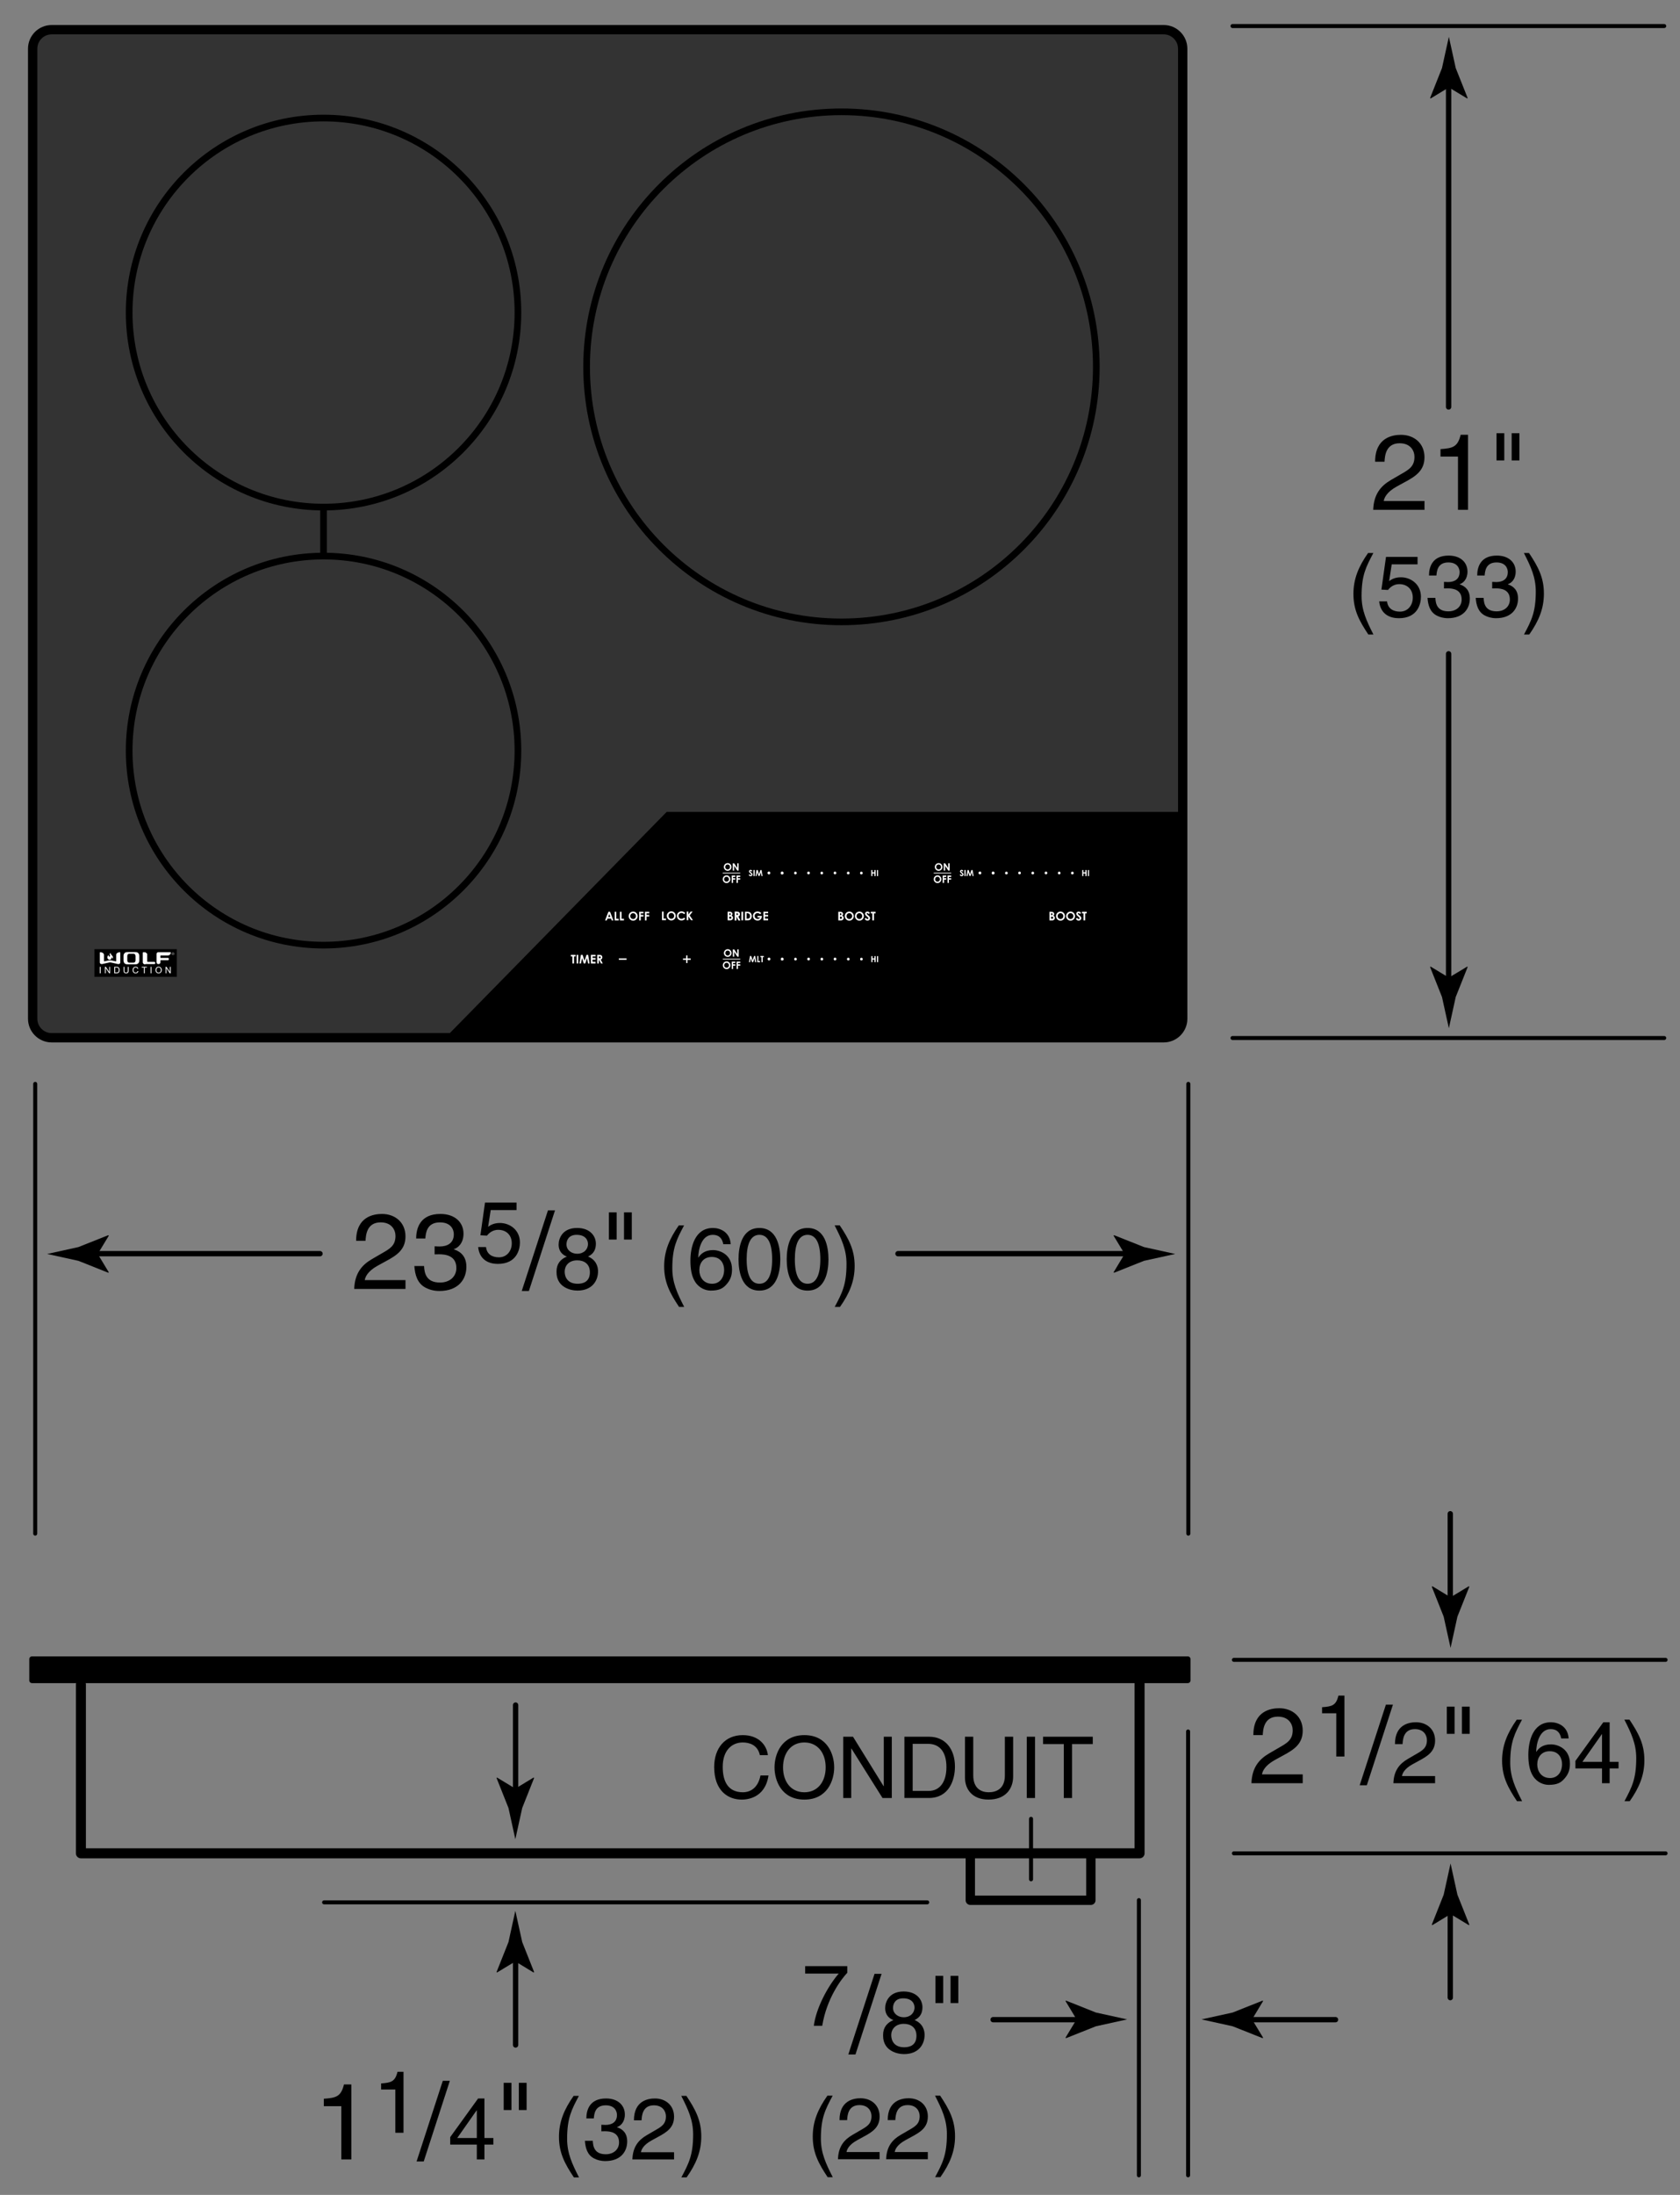 <svg xmlns="http://www.w3.org/2000/svg" width="126" height="164.5"><rect width="100%" height="100%" fill="#808080" stroke="none"/><path d="M7.33 93.978l.833-1.373-.047-.031-2.237.889c-.78.172-1.561.344-2.342.516.781.17 1.562.342 2.342.514l2.237.891.047-.025-.833-1.381z"/><line fill="none" stroke="#000" stroke-width=".4" stroke-linecap="round" stroke-linejoin="round" x1="24" y1="93.958" x2="6.838" y2="93.958"/><path d="M84.348 93.978l-.833-1.373.047-.031 2.237.889c.78.172 1.561.344 2.342.516-.781.17-1.562.342-2.342.514l-2.237.891-.047-.025.833-1.381z"/><line fill="none" stroke="#000" stroke-width=".4" stroke-linecap="round" stroke-linejoin="round" x1="67.35" y1="93.958" x2="84.84" y2="93.958"/><path d="M26.709 92.995c0-1.831 1.335-2.015 1.943-2.015.976 0 1.759.632 1.759 1.68 0 1.007-.664 1.431-1.503 1.879l-.583.319c-.768.424-.936.863-.967 1.079h3.054v.664h-3.846c.04-1.167.567-1.791 1.319-2.23l.744-.432c.6-.344 1.032-.576 1.032-1.312 0-.448-.288-1.016-1.111-1.016-1.063 0-1.112.991-1.136 1.383h-.705zM32.597 93.403c.12.008.248.016.368.016.543 0 1.071-.216 1.071-.919 0-.336-.2-.888-1.04-.888-1 0-1.063.815-1.095 1.207h-.688c0-.823.336-1.839 1.815-1.839 1.087 0 1.735.624 1.735 1.479 0 .72-.416 1.063-.72 1.159v.016c.544.177.936.561.936 1.312 0 .92-.592 1.808-2.023 1.808-.416 0-.768-.104-1.04-.248-.624-.328-.792-.976-.839-1.623h.728c.024.527.152 1.239 1.199 1.239.72 0 1.224-.44 1.224-1.088 0-.943-.832-1.031-1.312-1.031-.104 0-.216.008-.32.008v-.608zM36.609 91.943c.195-.15.475-.286.884-.286.741 0 1.502.52 1.502 1.462 0 .508-.228 1.605-1.658 1.605-.598 0-1.365-.24-1.476-1.261h.591c.059.533.455.768.969.768.591 0 .962-.475.962-1.047 0-.656-.448-1.014-1.014-1.014-.331 0-.63.155-.845.436l-.494-.026.345-2.451h2.366v.56h-1.937l-.195 1.254zM39.667 96.754h-.536l1.967-6.045h.528l-1.959 6.045zM44.105 94.171c.617.26.748.767.748 1.111 0 .734-.468 1.442-1.547 1.442-.253 0-.734-.064-1.098-.351-.468-.37-.468-.864-.468-1.086 0-.559.292-.916.773-1.111-.39-.149-.617-.461-.617-.891 0-.475.292-1.254 1.384-1.254 1.014 0 1.411.644 1.411 1.176-.001.658-.385.859-.586.964zm-1.755 1.131c0 .364.182.91.975.91.416 0 .917-.149.917-.865 0-.617-.429-.891-.949-.891-.644 0-.943.423-.943.846zm1.748-2.074c0-.279-.182-.683-.851-.683-.611 0-.761.423-.761.716 0 .436.383.702.799.702.495 0 .813-.319.813-.735zM45.666 90.86h.583v2.039h-.583V90.86zm1.135 0h.584v2.039h-.584V90.86zM51.307 91.837c-.552 1.04-.884 1.664-.884 3.224 0 1.073.371 1.866.891 2.887h-.384c-.676-1.015-1.118-1.827-1.118-3.042 0-1.145.396-2.067 1.098-3.068h.397zM54.245 93.247c-.071-.402-.292-.702-.786-.702-.897 0-1.086 1.21-1.086 1.69l.013.013c.143-.246.461-.559 1.085-.559.559 0 1.43.357 1.43 1.449 0 .469-.124.807-.436 1.145-.241.267-.514.441-1.157.441-.351 0-.852-.155-1.176-.662-.273-.43-.351-.988-.351-1.587 0-1.001.325-2.443 1.69-2.443.526 0 1.274.286 1.333 1.215h-.559zm-.832 2.965c.546 0 .897-.43.897-1.047 0-.403-.214-.962-.923-.962-.63 0-.936.455-.936.994 0 .488.292 1.015.962 1.015zM56.955 96.725c-1.313 0-1.566-1.397-1.566-2.346 0-.949.253-2.347 1.566-2.347 1.313 0 1.567 1.397 1.567 2.347 0 .948-.253 2.346-1.567 2.346zm0-4.18c-.656 0-.956.689-.956 1.834 0 1.144.299 1.833.956 1.833s.956-.689.956-1.833c0-1.145-.299-1.834-.956-1.834zM60.569 96.725c-1.313 0-1.566-1.397-1.566-2.346 0-.949.253-2.347 1.566-2.347s1.566 1.397 1.566 2.347c.001.948-.253 2.346-1.566 2.346zm0-4.18c-.657 0-.956.689-.956 1.834 0 1.144.299 1.833.956 1.833.656 0 .956-.689.956-1.833 0-1.145-.299-1.834-.956-1.834zM62.604 97.947c.553-1.04.884-1.664.884-3.225 0-1.072-.371-1.865-.891-2.886h.384c.676 1.014 1.118 1.826 1.118 3.042 0 1.145-.396 2.067-1.099 3.068h-.396z"/><line fill="none" stroke="#000" stroke-width=".3" stroke-linecap="round" stroke-linejoin="round" x1="89.125" y1="81.232" x2="89.125" y2="114.938"/><line fill="none" stroke="#000" stroke-width=".3" stroke-linecap="round" stroke-linejoin="round" x1="2.641" y1="81.232" x2="2.641" y2="114.938"/><g stroke="#000" stroke-linecap="round" stroke-linejoin="round"><rect x="2.396" y="124.338" stroke-width=".4" width="86.691" height="1.605"/><polyline fill="none" stroke-width=".75" points="6.068,126.25 6.068,138.899 85.468,138.899 85.468,126.167"/><polyline fill="none" stroke-width=".7" points="81.815,139.062 81.815,142.417 72.774,142.417 72.774,139.062"/></g><g><path d="M108.664 73.27l-1.373-.832-.031.047.889 2.236c.172.781.344 1.561.516 2.342.17-.781.342-1.561.514-2.342l.891-2.236-.025-.047-1.381.832z"/><line fill="none" stroke="#000" stroke-width=".4" stroke-linecap="round" stroke-linejoin="round" x1="108.645" y1="49" x2="108.645" y2="73.762"/><path d="M108.664 6.551l-1.373.833-.031-.047.889-2.237c.172-.78.344-1.561.516-2.342.17.781.342 1.562.514 2.342l.891 2.237-.025.047-1.381-.833z"/><line fill="none" stroke="#000" stroke-width=".4" stroke-linecap="round" stroke-linejoin="round" x1="108.645" y1="30.5" x2="108.645" y2="6.059"/><g><path d="M103.134 34.604c0-1.831 1.335-2.015 1.943-2.015.976 0 1.759.632 1.759 1.679 0 1.007-.664 1.431-1.503 1.879l-.583.32c-.768.424-.936.864-.968 1.08h3.055v.664h-3.846c.04-1.167.568-1.791 1.319-2.231l.744-.432c.6-.344 1.031-.576 1.031-1.311 0-.448-.288-1.016-1.111-1.016-1.063 0-1.111.992-1.135 1.383h-.705zM110.101 38.209h-.752v-3.99h-1.311v-.56c.912-.064 1.287-.152 1.511-1.072h.552v5.622zM112.238 32.469h.583v2.039h-.583v-2.039zm1.136 0h.583v2.039h-.583v-2.039zM103.002 41.445c-.552 1.04-.884 1.664-.884 3.224 0 1.072.37 1.866.89 2.886h-.383c-.676-1.014-1.118-1.827-1.118-3.042 0-1.144.396-2.067 1.099-3.068h.396zM104.185 43.551c.195-.149.475-.286.884-.286.741 0 1.501.52 1.501 1.463 0 .507-.228 1.605-1.657 1.605-.598 0-1.365-.241-1.476-1.261h.591c.059.533.455.767.969.767.591 0 .962-.475.962-1.046 0-.657-.449-1.014-1.014-1.014-.332 0-.63.156-.845.436l-.494-.026.344-2.451h2.366v.559h-1.937l-.194 1.254zM108.299 43.609c.098.006.202.013.299.013.442 0 .871-.176.871-.748 0-.273-.163-.722-.845-.722-.812 0-.865.663-.891.981h-.559c0-.669.273-1.495 1.476-1.495.884 0 1.411.507 1.411 1.203 0 .585-.338.865-.585.942v.013c.442.143.76.455.76 1.066 0 .748-.481 1.469-1.645 1.469-.338 0-.624-.084-.845-.202-.507-.267-.644-.793-.683-1.319h.591c.02.429.124 1.007.975 1.007.585 0 .995-.357.995-.884 0-.767-.676-.839-1.066-.839-.084 0-.176.007-.26.007v-.492zM111.914 43.609c.097.006.201.013.299.013.442 0 .871-.176.871-.748 0-.273-.163-.722-.845-.722-.812 0-.864.663-.89.981h-.559c0-.669.273-1.495 1.476-1.495.884 0 1.41.507 1.41 1.203 0 .585-.338.865-.585.942v.013c.442.143.761.455.761 1.066 0 .748-.481 1.469-1.645 1.469-.338 0-.624-.084-.845-.202-.507-.267-.644-.793-.683-1.319h.592c.02.429.124 1.007.975 1.007.585 0 .994-.357.994-.884 0-.767-.676-.839-1.066-.839-.084 0-.175.007-.26.007v-.492zM114.299 47.555c.553-1.04.884-1.664.884-3.224 0-1.073-.371-1.866-.891-2.886h.383c.676 1.014 1.118 1.827 1.118 3.042 0 1.144-.396 2.067-1.099 3.068h-.395z"/></g><line fill="none" stroke="#000" stroke-width=".3" stroke-linecap="round" stroke-linejoin="round" x1="92.439" y1="77.795" x2="124.816" y2="77.795"/><line fill="none" stroke="#000" stroke-width=".3" stroke-linecap="round" stroke-linejoin="round" x1="92.439" y1="1.952" x2="124.816" y2="1.952"/></g><g><path fill="#333" stroke="#000" stroke-width=".7" stroke-linecap="round" stroke-linejoin="round" stroke-miterlimit="10" d="M88.703 76.35c0 .785-.638 1.426-1.425 1.426H3.876c-.787 0-1.426-.641-1.426-1.426V3.651c0-.788.639-1.426 1.426-1.426h83.401c.787 0 1.425.638 1.425 1.426V76.35z"/><polygon points="88.693,60.851 49.998,60.851 33.427,77.742 87.951,77.742 88.664,76.949"/><rect x="7.082" y="71.136" fill-rule="evenodd" clip-rule="evenodd" width="6.18" height="2.072"/><path fill="#FFF" d="M12.88 71.48c0-.05.043-.093.096-.093.05 0 .092.042.092.093 0 .052-.042.095-.092.095-.053 0-.096-.043-.096-.095zm.172 0c0-.044-.032-.079-.076-.079-.047 0-.08.035-.08.079 0 .046.033.084.08.084.044 0 .076-.038.076-.084zm-.03.054h-.016l-.028-.05h-.025v.05h-.012v-.104h.044c.029 0 .039.01.039.027 0 .02-.016.027-.033.027l.031.05zm-.05-.058c.015 0 .036.003.036-.019 0-.018-.012-.02-.024-.02h-.031v.039h.019z"/><path fill-rule="evenodd" clip-rule="evenodd" fill="#FFF" d="M8.292 71.417s-.004.075.075.155c.077.083.167.173.05.289 0 0 .012-.077-.036-.113 0 0-.021-.013-.025.011-.006.025.02.139-.099.162-.115.023-.176-.069-.176-.069s-.101-.137.064-.282c0 0-.002.111.042.127.042.014.063-.038.063-.038s.002-.063-.018-.129c-.02-.063.06-.113.06-.113z"/><path fill-rule="evenodd" clip-rule="evenodd" fill="#FFF" d="M8.976 71.364c-.044 0-.262.031-.262.206v.448s.006.044-.055.027c-.061-.019-.318-.068-.318-.068s-.031-.004-.086-.004-.085.004-.085.004-.259.049-.319.068c-.06.017-.054-.027-.054-.027v-.448c0-.175-.219-.206-.263-.206-.047 0-.047.029-.047.029v.75s0 .112.164.112c0 0 .367-.081.459-.104.088-.021.127-.023.145-.023s.057.002.145.023c.09.022.461.104.461.104.162 0 .162-.112.162-.112v-.75s0-.029-.047-.029zM11.065 72.089s-.028.002-.028-.04v-.485c0-.177-.219-.2-.264-.2-.049 0-.049.029-.049.029v.75s0 .112.165.112"/><path fill-rule="evenodd" clip-rule="evenodd" fill="#FFF" d="M11.065 72.089s-.028.002-.028-.04v-.485c0-.177-.219-.2-.264-.2-.049 0-.049.029-.049.029v.75s0 .112.165.112"/><path fill-rule="evenodd" clip-rule="evenodd" fill="#FFF" d="M11.065 72.089s-.028.002-.028-.04v-.485c0-.177-.219-.2-.264-.2-.049 0-.049.029-.049.029v.75s0 .112.165.112h.687s.067 0 .067-.08c0-.085-.067-.085-.067-.085h-.511zM12.602 71.961h-.537c-.033 0-.033.031-.033.031v.135s0 .126-.146.126c-.143 0-.143-.126-.143-.126v-.617c0-.147.128-.147.128-.147h.907s.034 0 .034.039c0 .033-.036.207-.247.207l-.501.001c-.033 0-.033.022-.033.022v.141c0 .022.02.021.02.021h.551s.067 0 .067.084c0 .083-.067.083-.067.083z"/><path fill="#FFF" d="M10.449 71.977s.014.296-.283.296h-.619c-.298 0-.284-.296-.284-.296v-.325s-.014-.298.284-.298h.618c.297 0 .283.298.283.298v.325zm-.285-.308c0-.029 0-.189-.154-.189H9.7c-.154 0-.154.161-.154.189v.286c0 .031 0 .19.154.19h.31c.156 0 .154-.159.154-.19v-.286z"/><g><path fill="#FFF" d="M7.486 72.944v-.485h.066v.485h-.066zM7.871 72.944v-.485h.066l.257.381v-.381h.06v.485h-.066l-.255-.382v.382h-.062zM8.569 72.944v-.485h.168c.039 0 .067.002.087.007.029.006.053.019.072.036.025.021.044.048.058.083.012.033.019.071.019.115 0 .037-.005.071-.013.099-.008.028-.02.051-.033.071-.013.018-.028.033-.044.044-.016.01-.037.019-.059.024-.023.006-.05.008-.077.008h-.178zm.065-.058h.104c.031 0 .056-.002.075-.009.018-.005.033-.013.045-.026.014-.014.025-.034.035-.06.008-.026.012-.056.012-.093 0-.051-.008-.09-.025-.118-.016-.026-.037-.046-.061-.055-.018-.006-.046-.01-.083-.01h-.102v.371zM9.587 72.458h.064v.28c0 .048-.006.088-.018.117-.01.029-.029.052-.059.069-.028.019-.067.026-.113.026-.047 0-.084-.008-.112-.023-.029-.015-.05-.038-.062-.066-.014-.03-.02-.071-.02-.123v-.28h.063v.28c0 .042.006.074.012.093.008.02.021.036.04.048.02.01.043.015.072.015.047 0 .081-.011.1-.033.021-.021.031-.063.031-.123v-.28zM10.313 72.774l.065.015c-.014.054-.039.095-.073.122-.034.027-.077.041-.128.041-.052 0-.094-.01-.127-.031-.033-.021-.061-.053-.078-.094-.016-.04-.025-.082-.025-.128 0-.051.012-.095.029-.133.02-.037.049-.068.084-.085.036-.021.074-.031.117-.031.051 0 .092.013.124.038.032.026.056.059.069.105l-.063.015c-.012-.037-.029-.061-.05-.077s-.049-.023-.08-.023c-.039 0-.069.009-.094.026-.025.017-.043.042-.053.072-.012.03-.016.061-.016.092 0 .042.006.079.018.109s.031.054.056.068c.025.016.054.023.083.023.037 0 .068-.01.092-.031.025-.022.042-.052.05-.093zM10.789 72.944v-.428h-.16v-.057h.387v.057h-.162v.428h-.065zM11.298 72.944v-.485h.064v.485h-.064zM11.665 72.709c0-.083.022-.145.063-.191.045-.046.101-.069.168-.069.047 0 .086.012.122.033.037.022.063.051.083.09s.029.08.029.129-.01.094-.031.132c-.02.039-.048.068-.084.088-.035.02-.076.03-.119.03-.044 0-.084-.01-.121-.032-.037-.022-.064-.052-.084-.092-.017-.036-.026-.077-.026-.118zm.065 0c0 .058.016.104.049.137.031.036.069.051.117.051.049 0 .09-.016.121-.051.03-.034.046-.082.046-.145 0-.039-.006-.072-.02-.104-.014-.029-.032-.052-.058-.067-.027-.017-.057-.024-.09-.024-.044 0-.082.015-.115.045-.032.032-.05.085-.05.158zM12.42 72.944v-.485h.065l.256.381v-.381h.062v.485h-.065l-.258-.382v.382h-.06z"/></g><g><path fill="none" stroke="#000" stroke-width=".5" stroke-linecap="round" stroke-linejoin="round" stroke-miterlimit="10" d="M38.845 23.425c0-8.051-6.527-14.578-14.58-14.578-8.051 0-14.578 6.527-14.578 14.578 0 8.052 6.527 14.58 14.578 14.58 8.053 0 14.58-6.528 14.58-14.58h0z"/></g><g><path fill="none" stroke="#000" stroke-width=".5" stroke-linecap="round" stroke-linejoin="round" stroke-miterlimit="10" d="M38.845 56.254c0-8.051-6.527-14.578-14.58-14.578-8.051 0-14.578 6.527-14.578 14.578 0 8.052 6.527 14.58 14.578 14.58 8.053-.001 14.58-6.528 14.58-14.58h0z"/></g><g><path fill="none" stroke="#000" stroke-width=".5" stroke-linecap="round" stroke-linejoin="round" stroke-miterlimit="10" d="M82.223 27.494c0-10.557-8.558-19.114-19.113-19.114-10.558 0-19.114 8.557-19.114 19.114 0 10.556 8.557 19.114 19.114 19.114 10.556-.001 19.113-8.559 19.113-19.114h0z"/></g><g><line fill="none" stroke="#000" stroke-width=".5" stroke-linejoin="round" stroke-miterlimit="10" x1="24.265" y1="41.661" x2="24.265" y2="38.005"/></g><g><path fill-rule="evenodd" clip-rule="evenodd" fill="#FFF" d="M44.792 71.56h.13c.071 0 .122.008.153.021.03.014.054.033.072.063.02.03.027.065.027.104 0 .043-.01.078-.029.106-.021.03-.052.051-.092.064l.152.288h-.133l-.147-.273h-.01v.273h-.124v-.646zm.125.254h.038c.039 0 .066-.006.082-.015.014-.012.02-.028.02-.051 0-.017-.002-.028-.012-.038-.006-.009-.014-.019-.029-.021-.01-.005-.033-.01-.066-.01h-.032v.135z"/><polygon fill-rule="evenodd" clip-rule="evenodd" fill="#FFF" points="44.317,71.56 44.669,71.56 44.669,71.68 44.439,71.68 44.439,71.799 44.669,71.799 44.669,71.917 44.439,71.917 44.439,72.086 44.669,72.086 44.669,72.207 44.317,72.207"/><polygon fill-rule="evenodd" clip-rule="evenodd" fill="#FFF" points="43.569,71.56 43.691,71.56 43.839,72.012 43.99,71.56 44.109,71.56 44.218,72.207 44.101,72.207 44.029,71.799 43.894,72.207 43.783,72.207 43.65,71.799 43.579,72.207 43.458,72.207"/><rect x="43.246" y="71.56" fill-rule="evenodd" clip-rule="evenodd" fill="#FFF" width=".122" height=".647"/><polyline fill-rule="evenodd" clip-rule="evenodd" fill="#FFF" points="42.929,71.683 42.814,71.683 42.814,71.56 43.17,71.56 43.17,71.683 43.054,71.683 43.054,72.207 42.929,72.207"/><polygon fill-rule="evenodd" clip-rule="evenodd" fill="#FFF" points="51.804,71.835 51.564,71.835 51.564,71.603 51.462,71.603 51.462,71.835 51.224,71.835 51.224,71.939 51.462,71.939 51.462,72.176 51.564,72.176 51.564,71.939 51.804,71.939"/><rect x="46.412" y="71.831" fill-rule="evenodd" clip-rule="evenodd" fill="#FFF" width=".582" height=".104"/><path fill="#FFF" d="M45.63 68.334h.125l.248.646h-.128l-.048-.135h-.266l-.051.135h-.13l.25-.646zm.064.17l-.085.222h.172l-.087-.222zM46.099 68.334h.123v.527h.18v.119h-.303v-.646zM46.494 68.334h.125v.527h.178v.119h-.303v-.646zM47.486 68.319c.09 0 .17.032.234.097.068.067.099.149.099.244 0 .093-.03.172-.097.24-.064.064-.143.097-.236.097-.096 0-.178-.035-.241-.1-.063-.067-.095-.148-.095-.239 0-.06.014-.118.043-.169.03-.053.072-.096.123-.123.055-.034.108-.047.17-.047zm-.002.119c-.06 0-.109.021-.15.061-.041.042-.062.095-.062.16 0 .069.025.127.078.17.041.032.085.048.137.048.059 0 .109-.021.151-.063.038-.042.06-.095.06-.157 0-.06-.021-.114-.06-.156-.043-.041-.094-.063-.154-.063zM47.939 68.334h.318v.119h-.199v.118h.199v.119h-.199v.29h-.119v-.646zM48.37 68.334h.321v.119h-.199v.118h.199v.119h-.199v.29h-.122v-.646z"/><g fill="#FFF"><path fill-rule="evenodd" clip-rule="evenodd" d="M56.173 65.308c0 .021.008.044.021.065.016.021.047.054.098.093.024.021.04.038.048.046.009.012.011.021.011.033 0 .01-.006.021-.013.028-.012.008-.023.013-.039.013-.028 0-.054-.02-.075-.06l-.072.044c.018.035.037.058.061.074.025.017.055.023.085.023.041 0 .075-.012.101-.037.027-.023.039-.053.039-.091 0-.02-.004-.035-.01-.053-.01-.016-.021-.033-.039-.051-.006-.006-.027-.023-.06-.051-.034-.03-.054-.048-.062-.058-.008-.007-.01-.014-.01-.023 0-.007.006-.014.012-.019.008-.006.018-.008.028-.008.023 0 .045.015.065.046l.066-.056c-.025-.028-.047-.046-.068-.058-.019-.01-.04-.017-.063-.017-.034 0-.063.012-.087.035-.025.024-.037.052-.037.082z"/><rect x="56.512" y="65.204" fill-rule="evenodd" clip-rule="evenodd" width=".087" height=".453"/><polygon fill-rule="evenodd" clip-rule="evenodd" points="56.738,65.204 56.662,65.656 56.744,65.656 56.794,65.371 56.891,65.656 56.964,65.656 57.06,65.371 57.11,65.656 57.193,65.656 57.116,65.204 57.035,65.204 56.925,65.52 56.824,65.204"/><circle fill-rule="evenodd" clip-rule="evenodd" cx="57.67" cy="65.431" r=".101"/><path d="M57.771 65.431c0-.057-.043-.103-.099-.103-.058 0-.103.046-.103.103"/><circle fill-rule="evenodd" clip-rule="evenodd" cx="58.658" cy="65.431" r=".102"/><circle cx="58.658" cy="65.431" r=".102"/><path fill-rule="evenodd" clip-rule="evenodd" d="M59.554 65.431c0 .054.044.1.1.1.057 0 .104-.045.104-.1 0-.057-.047-.103-.104-.103-.056 0-.1.046-.1.103z"/><circle fill-rule="evenodd" clip-rule="evenodd" cx="60.64" cy="65.425" r=".101"/><circle fill-rule="evenodd" clip-rule="evenodd" cx="61.632" cy="65.431" r=".101"/><path fill-rule="evenodd" clip-rule="evenodd" d="M62.623 65.322c-.055 0-.099.046-.099.104 0 .054.044.1.099.1.058 0 .103-.046.103-.1-.001-.058-.046-.104-.103-.104z"/><circle fill-rule="evenodd" clip-rule="evenodd" cx="63.617" cy="65.429" r=".101"/><circle fill-rule="evenodd" clip-rule="evenodd" cx="64.602" cy="65.431" r=".101"/><polygon fill-rule="evenodd" clip-rule="evenodd" points="65.345,65.207 65.345,65.659 65.432,65.659 65.432,65.462 65.583,65.462 65.583,65.659 65.671,65.659 65.671,65.207 65.583,65.207 65.583,65.379 65.432,65.379 65.432,65.207"/><rect x="65.766" y="65.207" fill-rule="evenodd" clip-rule="evenodd" width=".085" height=".453"/><g><path d="M54.575 64.687c.077 0 .144.025.201.083.054.056.083.126.083.207 0 .079-.029.146-.083.202-.056.055-.122.083-.201.083-.081 0-.151-.028-.205-.086-.054-.055-.083-.125-.083-.201 0-.051.014-.103.039-.147.027-.042.062-.078.105-.104.043-.026.092-.037.144-.037zm-.002.102c-.05 0-.093.018-.128.05-.033.038-.052.084-.052.137 0 .06.022.106.065.144.035.028.074.042.116.042.05 0 .093-.019.128-.053.035-.038.052-.081.052-.134 0-.051-.017-.096-.052-.132-.036-.036-.079-.054-.129-.054zM54.958 64.7h.101l.236.359V64.7h.102v.548h-.098l-.236-.359v.359h-.104V64.7zM54.492 65.603c.075 0 .143.028.199.083.057.056.085.126.085.207 0 .079-.028.149-.085.204-.055.056-.122.084-.199.084-.085 0-.15-.031-.207-.086-.055-.058-.081-.126-.081-.204 0-.051.012-.101.038-.144.025-.044.061-.079.105-.104.044-.026.092-.04.145-.04zm-.004.103c-.049 0-.093.018-.127.053-.035.035-.051.081-.051.134 0 .063.021.109.065.144.031.028.071.042.116.042.049 0 .089-.017.127-.053.033-.038.053-.079.053-.132 0-.051-.02-.098-.055-.134-.035-.036-.077-.054-.128-.054zM54.875 65.617h.272v.103h-.168v.099h.168v.1h-.168v.249h-.104v-.551zM55.242 65.617h.273v.103h-.171v.099h.171v.1h-.171v.249h-.103v-.551z"/><rect x="54.204" y="65.404" width="1.312" height=".055"/></g></g><g fill="#FFF"><path fill-rule="evenodd" clip-rule="evenodd" d="M71.999 65.308c0 .021.008.044.021.065.015.021.046.054.097.093.024.021.04.038.048.046.01.012.012.021.012.033 0 .01-.006.021-.014.028-.012.008-.023.013-.038.013-.029 0-.055-.02-.076-.06l-.071.044c.018.035.037.058.06.074.025.017.055.023.086.023.04 0 .075-.012.101-.037.026-.023.038-.053.038-.091 0-.02-.004-.035-.01-.053-.01-.016-.021-.033-.038-.051-.006-.006-.027-.023-.061-.051-.034-.03-.054-.048-.062-.058-.008-.007-.01-.014-.01-.023 0-.007.006-.014.012-.019.008-.006.018-.008.029-.008.022 0 .044.015.065.046l.065-.056c-.025-.028-.046-.046-.067-.058-.02-.01-.041-.017-.063-.017-.035 0-.064.012-.088.035-.025.024-.036.052-.036.082z"/><rect x="72.336" y="65.204" fill-rule="evenodd" clip-rule="evenodd" width=".087" height=".453"/><polygon fill-rule="evenodd" clip-rule="evenodd" points="72.563,65.204 72.486,65.656 72.569,65.656 72.619,65.371 72.715,65.656 72.79,65.656 72.884,65.371 72.934,65.656 73.017,65.656 72.94,65.204 72.859,65.204 72.75,65.52 72.648,65.204"/><circle fill-rule="evenodd" clip-rule="evenodd" cx="73.495" cy="65.431" r=".101"/><path d="M73.595 65.431c0-.057-.042-.103-.099-.103-.058 0-.103.046-.103.103"/><circle fill-rule="evenodd" clip-rule="evenodd" cx="74.482" cy="65.431" r=".102"/><circle cx="74.482" cy="65.431" r=".102"/><circle fill-rule="evenodd" clip-rule="evenodd" cx="75.48" cy="65.431" r=".102"/><circle fill-rule="evenodd" clip-rule="evenodd" cx="76.465" cy="65.425" r=".101"/><circle fill-rule="evenodd" clip-rule="evenodd" cx="77.457" cy="65.431" r=".101"/><path fill-rule="evenodd" clip-rule="evenodd" d="M78.447 65.322c-.054 0-.099.046-.099.104 0 .054.045.1.099.1.059 0 .103-.046.103-.1-.001-.058-.045-.104-.103-.104z"/><circle fill-rule="evenodd" clip-rule="evenodd" cx="79.441" cy="65.429" r=".101"/><circle fill-rule="evenodd" clip-rule="evenodd" cx="80.427" cy="65.431" r=".101"/><polygon fill-rule="evenodd" clip-rule="evenodd" points="81.169,65.207 81.169,65.659 81.256,65.659 81.256,65.462 81.408,65.462 81.408,65.659 81.497,65.659 81.497,65.207 81.408,65.207 81.408,65.379 81.256,65.379 81.256,65.207"/><rect x="81.591" y="65.207" fill-rule="evenodd" clip-rule="evenodd" width=".085" height=".453"/><g><path d="M70.399 64.687c.078 0 .144.025.201.083.055.056.083.126.083.207 0 .079-.028.146-.083.202-.056.055-.121.083-.201.083-.081 0-.15-.028-.204-.086-.055-.055-.084-.125-.084-.201 0-.051.014-.103.039-.147.027-.042.062-.078.106-.104.042-.026.091-.037.143-.037zm-.002.102c-.05 0-.093.018-.127.05-.033.038-.053.084-.053.137 0 .06.023.106.066.144.034.028.073.042.115.042.051 0 .093-.019.128-.053.035-.038.053-.081.053-.134 0-.051-.018-.096-.053-.132-.036-.036-.078-.054-.129-.054zM70.782 64.7h.101l.236.359V64.7h.103v.548h-.099l-.236-.359v.359h-.104V64.7zM70.316 65.603c.075 0 .144.028.199.083.057.056.085.126.085.207 0 .079-.028.149-.085.204-.054.056-.122.084-.199.084-.085 0-.15-.031-.207-.086-.054-.058-.081-.126-.081-.204 0-.051.012-.101.039-.144.025-.044.06-.079.104-.104.044-.026.093-.04.145-.04zm-.004.103c-.048 0-.093.018-.127.053-.035.035-.051.081-.051.134 0 .063.021.109.065.144.031.028.072.042.116.042.049 0 .089-.017.128-.053.033-.038.052-.079.052-.132 0-.051-.019-.098-.054-.134-.036-.036-.078-.054-.129-.054zM70.699 65.617h.272v.103h-.168v.099h.168v.1h-.168v.249h-.104v-.551zM71.066 65.617h.273v.103h-.171v.099h.171v.1h-.171v.249h-.103v-.551z"/><rect x="70.028" y="65.404" width="1.312" height=".055"/></g></g><g fill="#FFF"><path d="M56.253 71.648h.087l.106.325.109-.325h.086l.077.464h-.085l-.049-.292-.098.292h-.08l-.099-.292-.048.292h-.088l.082-.464zM56.791 71.648h.087v.381h.128v.083h-.215v-.464zM57.201 72.112h-.089v-.376h-.083v-.088h.255v.088h-.083"/><g><circle fill-rule="evenodd" clip-rule="evenodd" cx="57.676" cy="71.881" r=".101"/><path d="M57.777 71.881c0-.057-.045-.104-.101-.104s-.101.046-.101.104"/><circle fill-rule="evenodd" clip-rule="evenodd" cx="58.663" cy="71.881" r=".101"/><circle cx="58.663" cy="71.881" r=".101"/><circle fill-rule="evenodd" clip-rule="evenodd" cx="59.661" cy="71.881" r=".101"/><circle fill-rule="evenodd" clip-rule="evenodd" cx="60.645" cy="71.875" r=".102"/><circle fill-rule="evenodd" clip-rule="evenodd" cx="61.637" cy="71.881" r=".102"/><circle fill-rule="evenodd" clip-rule="evenodd" cx="62.628" cy="71.874" r=".102"/><path fill-rule="evenodd" clip-rule="evenodd" d="M63.621 71.778c-.055 0-.099.046-.099.104 0 .054.044.1.099.1.058 0 .102-.045.102-.1-.001-.058-.045-.104-.102-.104z"/><circle fill-rule="evenodd" clip-rule="evenodd" cx="64.607" cy="71.881" r=".1"/><polygon fill-rule="evenodd" clip-rule="evenodd" points="65.349,71.657 65.349,72.109 65.438,72.109 65.438,71.912 65.586,71.912 65.586,72.109 65.675,72.109 65.675,71.657 65.586,71.657 65.586,71.829 65.438,71.829 65.438,71.657"/><rect x="65.77" y="71.657" fill-rule="evenodd" clip-rule="evenodd" width=".087" height=".452"/><g><path d="M54.579 71.137c.077 0 .146.025.201.083.056.056.085.125.085.207 0 .08-.029.146-.085.202-.054.055-.12.083-.201.083s-.151-.028-.205-.086c-.054-.055-.083-.125-.083-.201 0-.051.016-.102.041-.146.025-.042.06-.079.104-.104.044-.027.093-.038.143-.038zm-.002.102c-.048 0-.093.019-.126.05-.035.038-.052.084-.052.137 0 .06.022.106.063.144.035.028.076.042.116.042.052 0 .093-.019.128-.053.035-.038.054-.082.054-.135 0-.051-.019-.096-.054-.132-.035-.034-.08-.053-.129-.053zM54.961 71.15h.101l.236.36v-.36h.104v.548h-.1l-.236-.36v.36h-.104v-.548zM54.496 72.053c.077 0 .143.028.199.083.056.056.085.125.085.207 0 .08-.029.149-.085.204-.053.056-.12.084-.199.084-.084 0-.15-.031-.207-.086-.053-.058-.079-.125-.079-.204 0-.051.011-.101.038-.145.023-.044.061-.079.105-.104.042-.025.09-.039.143-.039zm-.002.103c-.051 0-.093.019-.128.053-.034.035-.052.082-.052.134 0 .063.021.109.065.144.032.028.071.042.116.042.051 0 .091-.017.127-.053.033-.038.053-.08.053-.133 0-.051-.02-.098-.055-.134-.034-.035-.076-.053-.126-.053zM54.878 72.067h.274v.103h-.17v.1h.17v.1h-.17v.249h-.104v-.552zM55.246 72.067h.273v.103h-.169v.1h.169v.1h-.169v.249h-.104v-.552z"/><rect x="54.209" y="71.854" width="1.31" height=".055"/></g></g></g><polygon fill="#FFF" points="49.771,68.675 49.771,68.606 49.771,68.318 49.65,68.318 49.65,68.845 49.65,68.879 49.65,68.963 49.95,68.963 49.95,68.879 49.95,68.848 49.771,68.848 49.771,68.845"/><path fill="#FFF" d="M50.145 68.708c-.006-.02-.008-.042-.008-.066 0-.025.002-.048.01-.07.01-.035.026-.062.05-.088.043-.042.094-.062.151-.062.06 0 .11.021.15.065.043.042.063.095.063.155 0 .063-.021.114-.062.156-.019.021-.042.035-.065.046-.006 0-.01.003-.014.005h-.004c-.01.005-.02.007-.029.01-.012.002-.023.002-.038.002-.029 0-.058-.005-.085-.017-.018-.009-.035-.019-.051-.032-.034-.027-.056-.062-.068-.104m-.126 0c.01.05.029.095.061.136.008.012.02.023.027.035h.003c.063.068.144.103.24.103.093 0 .172-.035.237-.1 0 0 .002-.003.004-.003.01-.012.02-.023.029-.035.035-.046.055-.1.062-.158.002-.014.002-.028.002-.042v-.003-.007c0-.014-.002-.028-.004-.042-.01-.074-.041-.137-.096-.192-.065-.068-.145-.1-.235-.1-.06 0-.116.016-.169.046-.052.03-.094.07-.123.123-.018.03-.033.064-.039.101-.002.017-.006.033-.006.051v.031c.001.021.005.04.007.056zM50.771 68.685c.004.06.025.113.059.16.008.012.018.023.029.035.002.003.004.003.006.005.063.063.145.098.245.098.056 0 .104-.01.146-.028.038-.014.072-.04.113-.075.008-.009.014-.017.021-.023l-.01-.012-.073-.075c-.035.035-.067.061-.097.073-.002 0-.002 0-.004.002-.027.012-.061.018-.095.018-.033 0-.062-.006-.093-.018-.008-.005-.014-.007-.021-.012-.035-.017-.061-.043-.079-.076-.018-.035-.027-.072-.027-.116 0-.06.021-.114.062-.156.043-.042.098-.062.157-.062.073 0 .14.031.197.091l.087-.082c-.037-.042-.079-.071-.127-.095-.049-.023-.102-.035-.155-.035-.062 0-.12.016-.175.046-.055.03-.096.07-.125.12-.023.038-.037.081-.041.127-.004.015-.004.028-.004.044 0 .015 0 .031.004.046"/><polygon fill="#FFF" points="51.502,68.318 51.502,68.622 51.502,68.657 51.502,68.845 51.502,68.879 51.502,68.963 51.626,68.963 51.626,68.868 51.626,68.854 51.626,68.704 51.626,68.677 51.828,68.963 51.972,68.963 51.835,68.768 51.757,68.654 51.724,68.606 51.949,68.318 51.8,68.318 51.626,68.541 51.626,68.318"/><g fill="#FFF"><polygon fill-rule="evenodd" clip-rule="evenodd" points="57.255,68.328 57.609,68.328 57.609,68.446 57.376,68.446 57.376,68.565 57.609,68.565 57.609,68.683 57.376,68.683 57.376,68.853 57.609,68.853 57.609,68.973 57.255,68.973"/><path fill-rule="evenodd" clip-rule="evenodd" d="M57.096 68.433l-.087.086c-.057-.058-.118-.087-.191-.087-.064 0-.116.02-.16.064-.043.042-.064.093-.064.153 0 .063.021.116.068.158.044.044.098.066.164.066.043 0 .077-.01.107-.027.027-.019.053-.046.07-.083h-.188v-.116h.324l.002.026c0 .057-.016.11-.044.162s-.067.088-.114.116c-.047.026-.101.04-.164.04-.066 0-.126-.014-.18-.044-.053-.027-.096-.07-.124-.124-.03-.053-.046-.112-.046-.174 0-.086.028-.161.084-.224.068-.074.155-.112.264-.112.055 0 .107.011.156.031.042.015.083.046.123.089zM55.871 68.328h.145c.095 0 .164.011.211.035.045.023.083.061.112.113.028.052.044.114.044.185 0 .049-.01.096-.025.137-.015.042-.038.076-.066.104-.029.025-.062.046-.098.055-.033.011-.092.016-.176.016h-.146v-.645zm.121.117v.407h.057c.056 0 .099-.007.123-.019.025-.014.047-.035.062-.065.016-.03.023-.067.023-.112 0-.069-.018-.122-.059-.161-.035-.034-.089-.051-.166-.051h-.04z"/><polyline fill-rule="evenodd" clip-rule="evenodd" points="55.607,68.328 55.731,68.328 55.731,68.973 55.607,68.973"/><path fill-rule="evenodd" clip-rule="evenodd" d="M55.103 68.328h.131c.072 0 .122.005.152.019.031.012.055.033.074.063.018.03.027.065.027.104 0 .044-.01.079-.031.106-.02.031-.051.051-.093.066l.155.287h-.137l-.143-.273h-.012v.273h-.123v-.645zm.123.252h.039c.039 0 .067-.006.081-.014.016-.012.023-.028.023-.051 0-.014-.006-.027-.012-.037-.008-.009-.018-.019-.03-.023-.012-.005-.035-.008-.068-.008h-.033v.133z"/><path d="M55.103 68.328h.131c.072 0 .122.005.152.019.031.012.055.033.074.063.018.03.027.065.027.104 0 .044-.01.079-.031.106-.02.031-.051.051-.093.066l.155.287h-.137m-.143-.273h-.012v.273h-.123m.123-.393h.039c.039 0 .067-.006.081-.014.016-.012.023-.028.023-.051 0-.014-.006-.027-.012-.037-.008-.009-.018-.019-.03-.023-.012-.005-.035-.008-.068-.008h-.033v.133z"/><path fill-rule="evenodd" clip-rule="evenodd" d="M54.573 68.973v-.646h.103c.059 0 .103.002.129.01.037.012.07.03.092.058.023.027.035.06.035.099 0 .024-.004.047-.016.066-.01.021-.027.04-.051.058.039.018.068.041.085.068.018.028.027.06.027.099 0 .036-.01.07-.027.1-.019.029-.044.051-.073.066-.029.015-.07.022-.122.022h-.182zm.124-.529v.137h.027c.028 0 .052-.008.065-.02.015-.013.022-.029.022-.051 0-.02-.008-.036-.022-.047-.012-.013-.033-.019-.062-.019h-.03zm0 .246v.167h.029c.052 0 .086-.006.104-.02.018-.012.027-.032.027-.056 0-.028-.012-.05-.031-.065-.021-.016-.056-.025-.104-.025h-.025z"/></g><g><path fill="#FFF" d="M62.872 68.979v-.646h.101c.061 0 .104.003.13.011.038.012.069.03.093.058.023.027.035.06.035.099 0 .024-.006.047-.018.066-.008.021-.025.04-.051.058.039.019.068.041.087.069.018.028.027.06.027.099 0 .036-.01.07-.029.1-.017.029-.042.051-.071.066-.029.015-.071.022-.122.022h-.182zm.124-.529v.137h.025c.028 0 .052-.008.067-.02.014-.013.021-.029.021-.051 0-.02-.008-.036-.02-.047-.014-.013-.037-.019-.063-.019h-.03zm0 .246v.166h.029c.052 0 .087-.005.104-.019.017-.012.024-.032.024-.056 0-.028-.008-.05-.03-.066-.021-.015-.055-.025-.103-.025h-.024zM63.698 68.317c.093 0 .17.034.237.1.064.066.099.146.099.243 0 .093-.034.174-.099.239-.063.064-.143.098-.235.098-.097 0-.178-.033-.244-.1-.062-.068-.095-.148-.095-.239 0-.063.016-.119.045-.172.03-.051.071-.093.123-.123.053-.031.108-.046.169-.046zm0 .121c-.061 0-.11.02-.151.061-.04.042-.062.096-.062.161 0 .07.025.127.077.169.041.033.085.049.138.049.058 0 .108-.021.148-.064.043-.042.062-.095.062-.156s-.02-.113-.062-.156c-.04-.044-.093-.064-.15-.064zM64.454 68.317c.093 0 .17.034.235.1.066.066.099.146.099.243 0 .093-.032.174-.097.239-.065.064-.145.098-.237.098-.095 0-.176-.033-.24-.1-.063-.068-.097-.148-.097-.239 0-.063.016-.119.045-.172.031-.051.071-.093.124-.123.051-.031.108-.046.168-.046zm-.002.121c-.058 0-.108.02-.149.061-.04.042-.062.096-.062.161 0 .07.025.127.077.169.041.033.085.049.136.049.06 0 .11-.021.15-.064.041-.042.062-.095.062-.156s-.021-.113-.062-.156c-.042-.044-.093-.064-.152-.064zM65.245 68.421l-.091.08c-.033-.044-.066-.068-.099-.068-.016 0-.029.005-.039.015-.012.008-.018.019-.018.029 0 .01.006.021.012.031.01.012.041.04.091.082.047.039.075.064.087.075.023.024.041.05.053.073.01.023.014.047.014.074 0 .054-.018.098-.055.132-.034.034-.085.051-.143.051-.047 0-.085-.012-.12-.034-.035-.022-.063-.058-.089-.105l.104-.063c.03.057.067.086.108.086.019 0 .038-.007.052-.018.014-.013.021-.027.021-.044 0-.014-.004-.029-.016-.043-.012-.015-.035-.038-.073-.067-.07-.057-.116-.101-.136-.134-.02-.03-.031-.062-.031-.093 0-.043.02-.083.051-.116.035-.031.077-.047.128-.047.032 0 .063.008.093.022.029.016.062.041.096.082zM65.31 68.333h.355v.122h-.115v.524h-.126v-.524h-.114v-.122z"/></g><g><path fill="#FFF" d="M78.709 68.979v-.646h.101c.061 0 .104.003.13.011.041.012.069.03.093.058.023.027.035.06.035.099 0 .024-.006.047-.016.066-.01.021-.027.04-.051.058.039.019.068.041.086.069.019.028.026.06.026.099 0 .036-.008.07-.026.1-.02.029-.045.051-.072.066-.03.015-.071.022-.123.022h-.183zm.124-.529v.137h.025c.031 0 .054-.008.067-.02.014-.013.021-.029.021-.051 0-.02-.008-.036-.02-.047-.014-.013-.034-.019-.063-.019h-.03zm0 .246v.166h.031c.05 0 .085-.005.103-.019.018-.012.026-.032.026-.056 0-.028-.009-.05-.03-.066-.023-.015-.057-.025-.104-.025h-.026zM79.538 68.317c.091 0 .168.034.235.1.066.066.099.146.099.243 0 .093-.032.174-.097.239-.065.064-.145.098-.237.098-.095 0-.176-.033-.242-.1-.063-.068-.095-.148-.095-.239 0-.063.014-.119.045-.172.029-.051.071-.093.122-.123.053-.031.109-.046.17-.046zm-.002.121c-.06 0-.11.02-.151.061-.04.042-.062.096-.062.161 0 .07.027.127.077.169.041.033.085.049.138.049.06 0 .108-.021.15-.064.041-.042.061-.095.061-.156s-.02-.113-.062-.156c-.041-.044-.092-.064-.151-.064zM80.293 68.317c.091 0 .17.034.234.1.067.066.101.146.101.243 0 .093-.033.174-.099.239-.064.064-.144.098-.236.098-.097 0-.178-.033-.241-.1-.064-.068-.097-.148-.097-.239 0-.063.015-.119.046-.172.029-.051.069-.093.122-.123.052-.031.111-.046.17-.046zm-.001.121c-.06 0-.11.02-.15.061-.041.042-.061.096-.061.161 0 .07.025.127.075.169.041.033.088.049.138.049.058 0 .108-.021.149-.064.04-.042.062-.095.062-.156s-.021-.113-.062-.156c-.043-.044-.092-.064-.151-.064zM81.083 68.421l-.091.08c-.033-.044-.064-.068-.097-.068-.018 0-.031.005-.041.015-.012.008-.016.019-.016.029 0 .01.004.021.012.031.01.012.039.04.089.082.049.039.076.064.087.075.023.024.043.05.053.073.012.023.016.047.016.074 0 .054-.02.098-.057.132-.034.034-.083.051-.141.051-.047 0-.087-.012-.12-.034-.035-.022-.063-.058-.089-.105l.103-.063c.033.057.067.086.108.086.021 0 .038-.007.054-.018.014-.013.021-.027.021-.044 0-.014-.006-.029-.018-.043-.01-.015-.034-.038-.071-.067-.069-.057-.116-.101-.138-.134-.019-.03-.028-.062-.028-.093 0-.043.017-.083.05-.116.035-.031.077-.047.128-.047.03 0 .062.008.091.022.029.016.061.041.095.082zM81.148 68.333h.356v.122h-.116v.524h-.124v-.524h-.116v-.122z"/></g></g></g><g><path d="M94.002 130.039c0-1.83 1.335-2.015 1.943-2.015.976 0 1.759.632 1.759 1.68 0 1.007-.664 1.431-1.503 1.879l-.583.319c-.768.424-.936.863-.968 1.079h3.054v.664h-3.846c.04-1.167.568-1.791 1.319-2.23l.744-.432c.6-.345 1.031-.576 1.031-1.312 0-.448-.288-1.016-1.111-1.016-1.063 0-1.111.991-1.135 1.383h-.704zM100.832 131.646h-.611v-3.243h-1.066v-.455c.741-.053 1.046-.124 1.229-.871h.448v4.569zM102.512 133.798h-.536l1.967-6.045h.528l-1.959 6.045zM104.622 130.714c0-1.488 1.085-1.638 1.58-1.638.793 0 1.43.514 1.43 1.364 0 .819-.54 1.164-1.222 1.528l-.475.26c-.624.345-.76.702-.787.878h2.483v.539h-3.127c.033-.949.462-1.456 1.073-1.813l.604-.352c.487-.279.838-.468.838-1.065 0-.364-.234-.825-.903-.825-.865 0-.904.806-.923 1.124h-.571zM108.51 127.904h.583v2.039h-.583v-2.039zm1.135 0h.584v2.039h-.584v-2.039zM114.151 128.881c-.552 1.04-.884 1.664-.884 3.224 0 1.073.371 1.866.891 2.887h-.384c-.676-1.015-1.118-1.827-1.118-3.042 0-1.145.397-2.067 1.099-3.068h.396zM117.089 130.291c-.071-.402-.292-.701-.786-.701-.897 0-1.086 1.209-1.086 1.689l.013.013c.143-.247.461-.559 1.085-.559.559 0 1.43.357 1.43 1.449 0 .469-.124.807-.436 1.145-.241.267-.514.441-1.157.441-.351 0-.852-.155-1.176-.662-.273-.43-.351-.988-.351-1.587 0-1.001.325-2.443 1.69-2.443.526 0 1.274.286 1.333 1.215h-.559zm-.832 2.965c.546 0 .897-.43.897-1.047 0-.403-.214-.962-.923-.962-.63 0-.936.455-.936.994 0 .488.292 1.015.962 1.015zM120.723 132.534v1.111h-.572v-1.111h-1.996v-.56l2.093-2.898h.475v2.964h.669v.494h-.669zm-2.041-.494h1.469v-2.073h-.013l-1.456 2.073zM121.834 134.991c.552-1.04.884-1.664.884-3.225 0-1.072-.37-1.865-.89-2.886h.383c.676 1.014 1.118 1.826 1.118 3.042 0 1.145-.396 2.067-1.099 3.068h-.396z"/><line fill="none" stroke="#000" stroke-width=".3" stroke-linecap="round" stroke-linejoin="round" x1="92.543" y1="138.9" x2="124.919" y2="138.9"/><line fill="none" stroke="#000" stroke-width=".3" stroke-linecap="round" stroke-linejoin="round" x1="92.543" y1="124.399" x2="124.919" y2="124.399"/><g><path d="M108.791 143.452l-1.373.834-.031-.047.889-2.238c.172-.779.344-1.561.516-2.342.17.781.342 1.562.514 2.342l.891 2.238-.025.047-1.381-.834z"/><line fill="none" stroke="#000" stroke-width=".4" stroke-linecap="round" stroke-linejoin="round" x1="108.771" y1="149.713" x2="108.771" y2="142.96"/><g><path d="M108.791 119.71l-1.373-.834-.031.047.889 2.238c.172.779.344 1.561.516 2.342.17-.781.342-1.562.514-2.342l.891-2.238-.025-.047-1.381.834z"/><line fill="none" stroke="#000" stroke-width=".4" stroke-linecap="round" stroke-linejoin="round" x1="108.771" y1="113.449" x2="108.771" y2="120.202"/></g></g><g><path d="M56.991 131.542c-.172-.805-.844-.952-1.285-.952-.832 0-1.502.613-1.502 1.822 0 1.08.383 1.911 1.521 1.911.403 0 1.1-.191 1.311-1.259h.601c-.256 1.732-1.662 1.809-2.008 1.809-1.042 0-2.065-.678-2.065-2.442 0-1.412.806-2.391 2.142-2.391 1.183 0 1.796.735 1.886 1.502h-.601zM60.327 134.873c-1.713 0-2.238-1.426-2.238-2.416 0-.991.524-2.417 2.238-2.417s2.237 1.426 2.237 2.417c0 .99-.523 2.416-2.237 2.416zm0-4.283c-.998 0-1.599.786-1.599 1.867 0 1.08.601 1.866 1.599 1.866.997 0 1.598-.786 1.598-1.866 0-1.081-.601-1.867-1.598-1.867zM66.284 130.161h.601v4.591h-.697l-2.333-3.708h-.013v3.708h-.601v-4.591h.735l2.295 3.709h.013v-3.709zM67.83 130.161h1.86c1.196 0 1.931.908 1.931 2.231 0 1.029-.448 2.359-1.957 2.359H67.83v-4.59zm.62 4.061h1.202c.806 0 1.33-.634 1.33-1.791s-.53-1.738-1.375-1.738H68.45v3.529zM75.986 130.161v2.979c0 .94-.588 1.732-1.848 1.732-1.234 0-1.765-.792-1.765-1.649v-3.062h.62v2.891c0 .997.607 1.271 1.164 1.271.569 0 1.208-.262 1.208-1.259v-2.903h.621zM77.627 134.752h-.62v-4.591h.62v4.591zM78.23 130.161h3.728v.55h-1.554v4.041h-.62v-4.041H78.23v-.55z"/><line fill="none" stroke="#000" stroke-width=".3" stroke-linecap="round" stroke-linejoin="round" x1="77.328" y1="136.312" x2="77.328" y2="140.846"/></g><g><line fill="none" stroke="#000" stroke-width=".3" stroke-linecap="round" stroke-linejoin="round" x1="24.308" y1="142.574" x2="69.541" y2="142.574"/><path d="M38.651 147l1.373.834.031-.047-.889-2.238c-.172-.779-.344-1.561-.516-2.342-.17.781-.342 1.562-.514 2.342l-.891 2.238.025.047 1.381-.834z"/><line fill="none" stroke="#000" stroke-width=".4" stroke-linecap="round" stroke-linejoin="round" x1="38.67" y1="153.261" x2="38.67" y2="146.508"/><path d="M38.651 134.049l1.373-.834.031.047-.889 2.238c-.172.779-.344 1.561-.516 2.342-.17-.781-.342-1.562-.514-2.342l-.891-2.238.025-.047 1.381.834z"/><line fill="none" stroke="#000" stroke-width=".4" stroke-linecap="round" stroke-linejoin="round" x1="38.67" y1="127.788" x2="38.67" y2="134.541"/><g><path d="M26.35 161.841h-.751v-3.99h-1.312v-.56c.912-.063 1.288-.151 1.511-1.071h.552v5.621zM30.261 159.841h-.611v-3.243h-1.066v-.455c.741-.053 1.047-.124 1.229-.871h.449v4.569zM31.779 161.993h-.536l1.967-6.045h.528l-1.959 6.045zM36.333 160.729v1.111h-.572v-1.111h-1.996v-.56l2.093-2.898h.474v2.964h.67v.494h-.669zm-2.041-.494h1.469v-2.073h-.013l-1.456 2.073zM37.777 156.1h.583v2.039h-.583V156.1zm1.135 0h.584v2.039h-.584V156.1zM43.418 157.076c-.552 1.04-.884 1.664-.884 3.224 0 1.073.371 1.866.891 2.887h-.384c-.676-1.015-1.118-1.827-1.118-3.042 0-1.145.397-2.067 1.099-3.068h.396zM45.102 159.24c.098.007.202.014.299.014.442 0 .871-.176.871-.748 0-.272-.163-.721-.845-.721-.812 0-.865.662-.891.981h-.559c0-.67.273-1.495 1.476-1.495.884 0 1.411.507 1.411 1.202 0 .585-.338.864-.585.942v.014c.442.143.76.454.76 1.065 0 .748-.481 1.469-1.645 1.469-.338 0-.624-.084-.845-.201-.507-.267-.643-.793-.682-1.319h.591c.02.429.124 1.008.975 1.008.585 0 .995-.357.995-.885 0-.767-.676-.838-1.066-.838-.085 0-.176.006-.26.006v-.494zM47.545 158.909c0-1.488 1.085-1.638 1.58-1.638.793 0 1.43.514 1.43 1.364 0 .819-.54 1.164-1.222 1.528l-.475.26c-.624.345-.76.702-.786.878h2.483v.539h-3.126c.032-.949.461-1.456 1.072-1.813l.604-.352c.488-.279.839-.468.839-1.065 0-.364-.234-.825-.904-.825-.864 0-.903.806-.923 1.124h-.572zM51.101 163.187c.552-1.04.884-1.664.884-3.225 0-1.072-.37-1.865-.89-2.886h.383c.676 1.014 1.118 1.826 1.118 3.042 0 1.145-.396 2.067-1.099 3.068h-.396z"/></g><g><line fill="none" stroke="#000" stroke-width=".3" stroke-linecap="round" stroke-linejoin="round" x1="89.107" y1="129.766" x2="89.107" y2="163.03"/><path d="M60.386 147.352h3.159v.501c-.455.475-1.547 1.931-1.878 3.972h-.63c.156-1.255.988-2.893 1.866-3.913h-2.516v-.56zM64.159 153.977h-.536l1.967-6.045h.528l-1.959 6.045zM68.597 151.394c.618.26.748.767.748 1.111 0 .734-.468 1.442-1.547 1.442-.253 0-.734-.064-1.098-.351-.468-.37-.468-.864-.468-1.086 0-.559.292-.916.773-1.111-.39-.149-.617-.461-.617-.891 0-.475.292-1.254 1.384-1.254 1.014 0 1.411.644 1.411 1.176-.001.658-.385.859-.586.964zm-1.755 1.13c0 .364.182.91.975.91.416 0 .917-.149.917-.865 0-.617-.429-.891-.949-.891-.644.001-.943.424-.943.846zm1.748-2.074c0-.279-.182-.683-.852-.683-.611 0-.761.423-.761.716 0 .436.384.702.8.702.494.001.813-.319.813-.735zM70.157 148.083h.583v2.039h-.583v-2.039zm1.135 0h.584v2.039h-.584v-2.039zM62.45 157.06c-.553 1.04-.884 1.664-.884 3.224 0 1.073.371 1.866.891 2.887h-.383c-.676-1.015-1.118-1.827-1.118-3.042 0-1.145.396-2.067 1.099-3.068h.395zM62.963 158.893c0-1.488 1.085-1.638 1.58-1.638.793 0 1.43.513 1.43 1.364 0 .819-.54 1.164-1.222 1.528l-.475.26c-.624.345-.76.702-.786.878h2.483v.539h-3.126c.032-.949.461-1.456 1.072-1.813l.604-.352c.488-.279.839-.468.839-1.065 0-.364-.234-.826-.904-.826-.864 0-.903.807-.923 1.125h-.572zM66.578 158.893c0-1.488 1.085-1.638 1.58-1.638.793 0 1.43.513 1.43 1.364 0 .819-.539 1.164-1.222 1.528l-.475.26c-.624.345-.761.702-.787.878h2.483v.539H66.46c.033-.949.461-1.456 1.073-1.813l.604-.352c.487-.279.838-.468.838-1.065 0-.364-.234-.826-.903-.826-.865 0-.904.807-.923 1.125h-.571zM70.133 163.17c.553-1.04.884-1.664.884-3.225 0-1.072-.371-1.865-.891-2.886h.384c.676 1.014 1.118 1.826 1.118 3.042 0 1.145-.396 2.067-1.099 3.068h-.396z"/><line fill="none" stroke="#000" stroke-width=".3" stroke-linecap="round" stroke-linejoin="round" x1="85.417" y1="142.405" x2="85.417" y2="163.031"/><g><path d="M93.902 151.346l.834 1.373-.047.031-2.238-.889c-.779-.172-1.561-.344-2.342-.516.781-.17 1.562-.342 2.342-.514l2.238-.891.047.025-.834 1.381z"/><line fill="none" stroke="#000" stroke-width=".4" stroke-linecap="round" stroke-linejoin="round" x1="100.164" y1="151.365" x2="93.41" y2="151.365"/></g><g><path d="M80.744 151.346l-.834 1.373.047.031 2.238-.889c.779-.172 1.561-.344 2.342-.516-.781-.17-1.562-.342-2.342-.514l-2.238-.891-.047.025.834 1.381z"/><line fill="none" stroke="#000" stroke-width=".4" stroke-linecap="round" stroke-linejoin="round" x1="74.484" y1="151.365" x2="81.236" y2="151.365"/></g></g></g></g></svg>